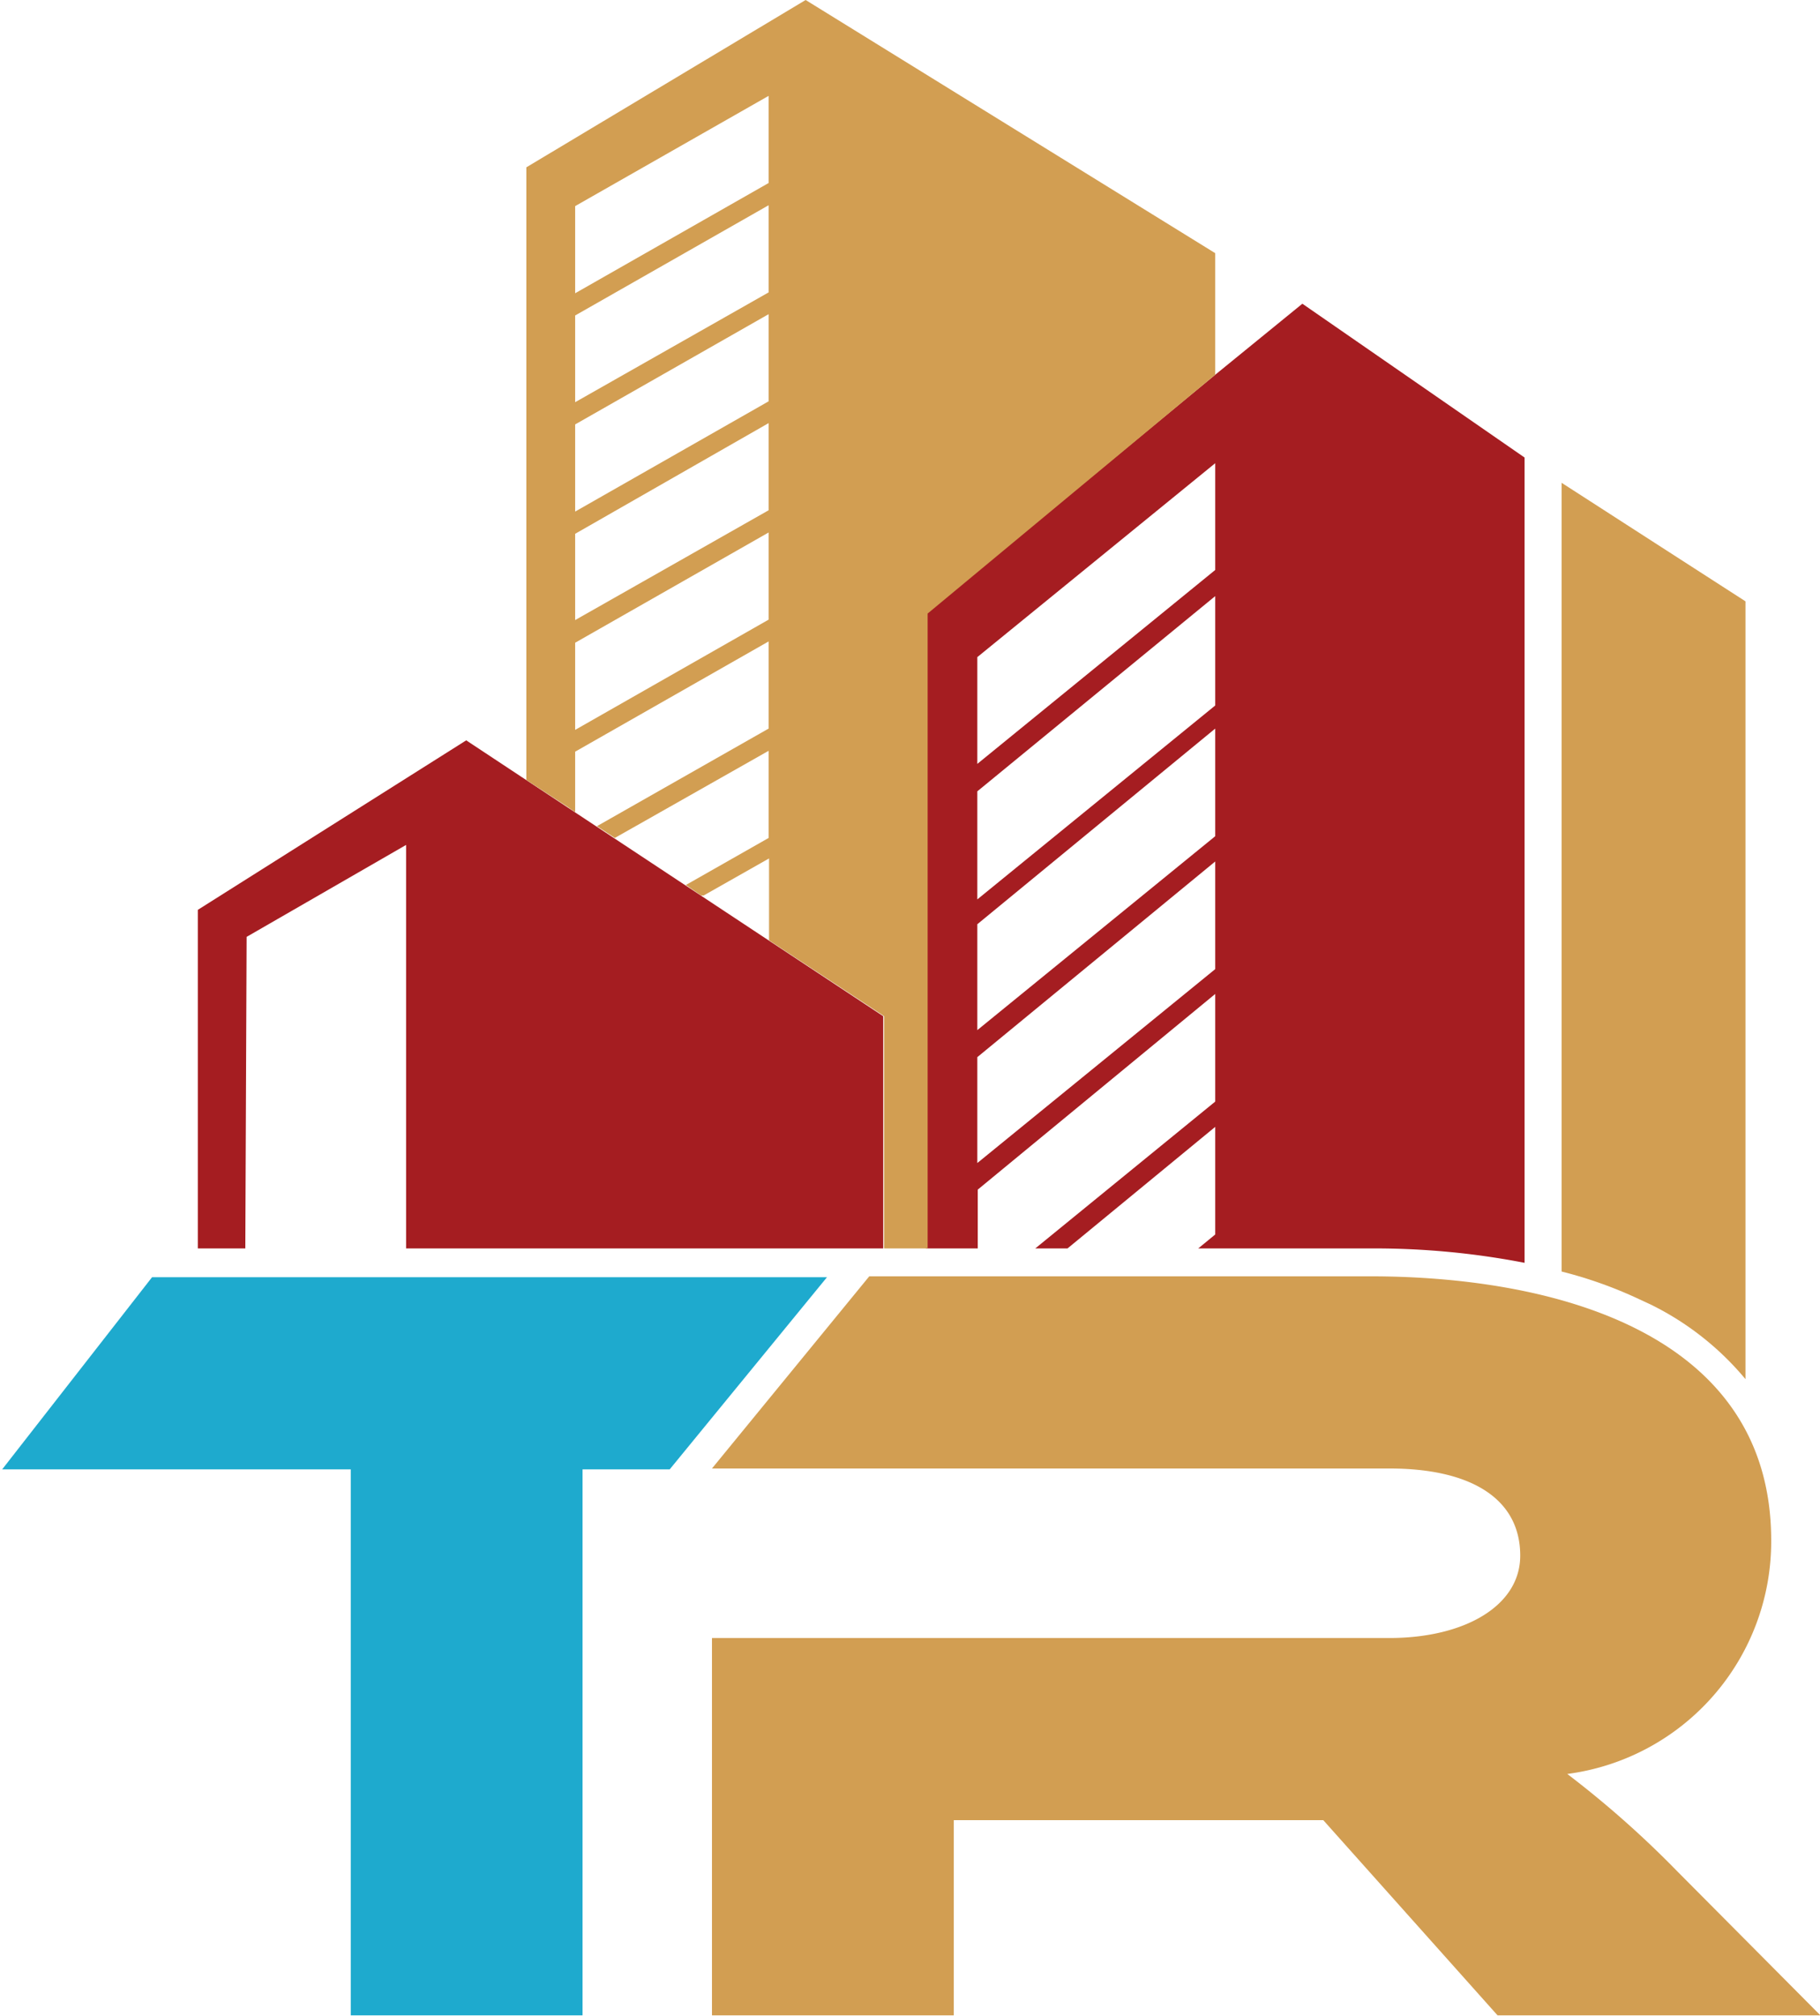 <?xml version="1.0" encoding="UTF-8"?> <svg xmlns="http://www.w3.org/2000/svg" id="Layer_1" data-name="Layer 1" viewBox="0 0 41.77 46.26"><path d="M23.09,31.23l-3.61,4.41h-2V48.17H12.16V35.64h-8l3.44-4.41Z" transform="translate(-4.11 -1.92)" fill="#1eaace"></path><path d="M45.89,48.17H38.48l-4-4.48H26v4.48H20.45V39.51H36c1.71,0,3-.73,3-1.89,0-1.32-1.15-2-3-2H20.45l3.61-4.41h11.5c4.07,0,9.2,1.22,9.2,6.06a5.38,5.38,0,0,1-4.68,5.36,22.93,22.93,0,0,1,2.52,2.23Z" transform="translate(-4.11 -1.92)" fill="#d29e52"></path><polygon points="5.63 28.65 4.54 28.65 4.54 20.88 10.7 16.99 20.27 23.32 20.27 28.65 9.32 28.65 9.32 19.39 5.66 21.5 5.63 28.65" fill="#a51d21"></polygon><path d="M34,8.89l-2,1.63L25.36,16V30.57h1.19V29.22L32,24.73V27.2l-4.13,3.37h.74L32,27.78v2.47l-.39.32h3.94a18.09,18.09,0,0,1,3.55.33V12.42ZM32,24.16l-5.46,4.45V26.18L32,21.69Zm0-3.05-5.46,4.45V23.13L32,18.64Zm0-3-5.46,4.45V20.08L32,15.6ZM32,15l-5.46,4.45V17L32,12.55Z" transform="translate(-4.11 -1.92)" fill="#a51d21"></path><path d="M22.6,1.92,16.19,5.76V19.82l.95.62.17.12V19.17l4.44-2.53v2l-3.94,2.24h0l.41.27h0l3.53-2v2l-1.9,1.08h0l.35.24.06,0,1.5-.85V23.5l2.64,1.74v5.33h1V16L32,10.52V7.73ZM17.31,6.65l4.44-2.53v2L17.31,8.65Zm0,2.51,4.44-2.53v2l-4.44,2.52Zm0,2.5,4.44-2.53v2l-4.44,2.53Zm0,2.51,4.44-2.54v2l-4.44,2.52Zm0,4.5v-2l4.44-2.53v2Z" transform="translate(-4.11 -1.92)" fill="#d29e52"></path><path d="M44.17,15.72V33.57A6.64,6.64,0,0,0,42,31.86l-.28-.13h0a9.8,9.8,0,0,0-1.77-.63V13Z" transform="translate(-4.11 -1.92)" fill="#d29e52"></path></svg> 